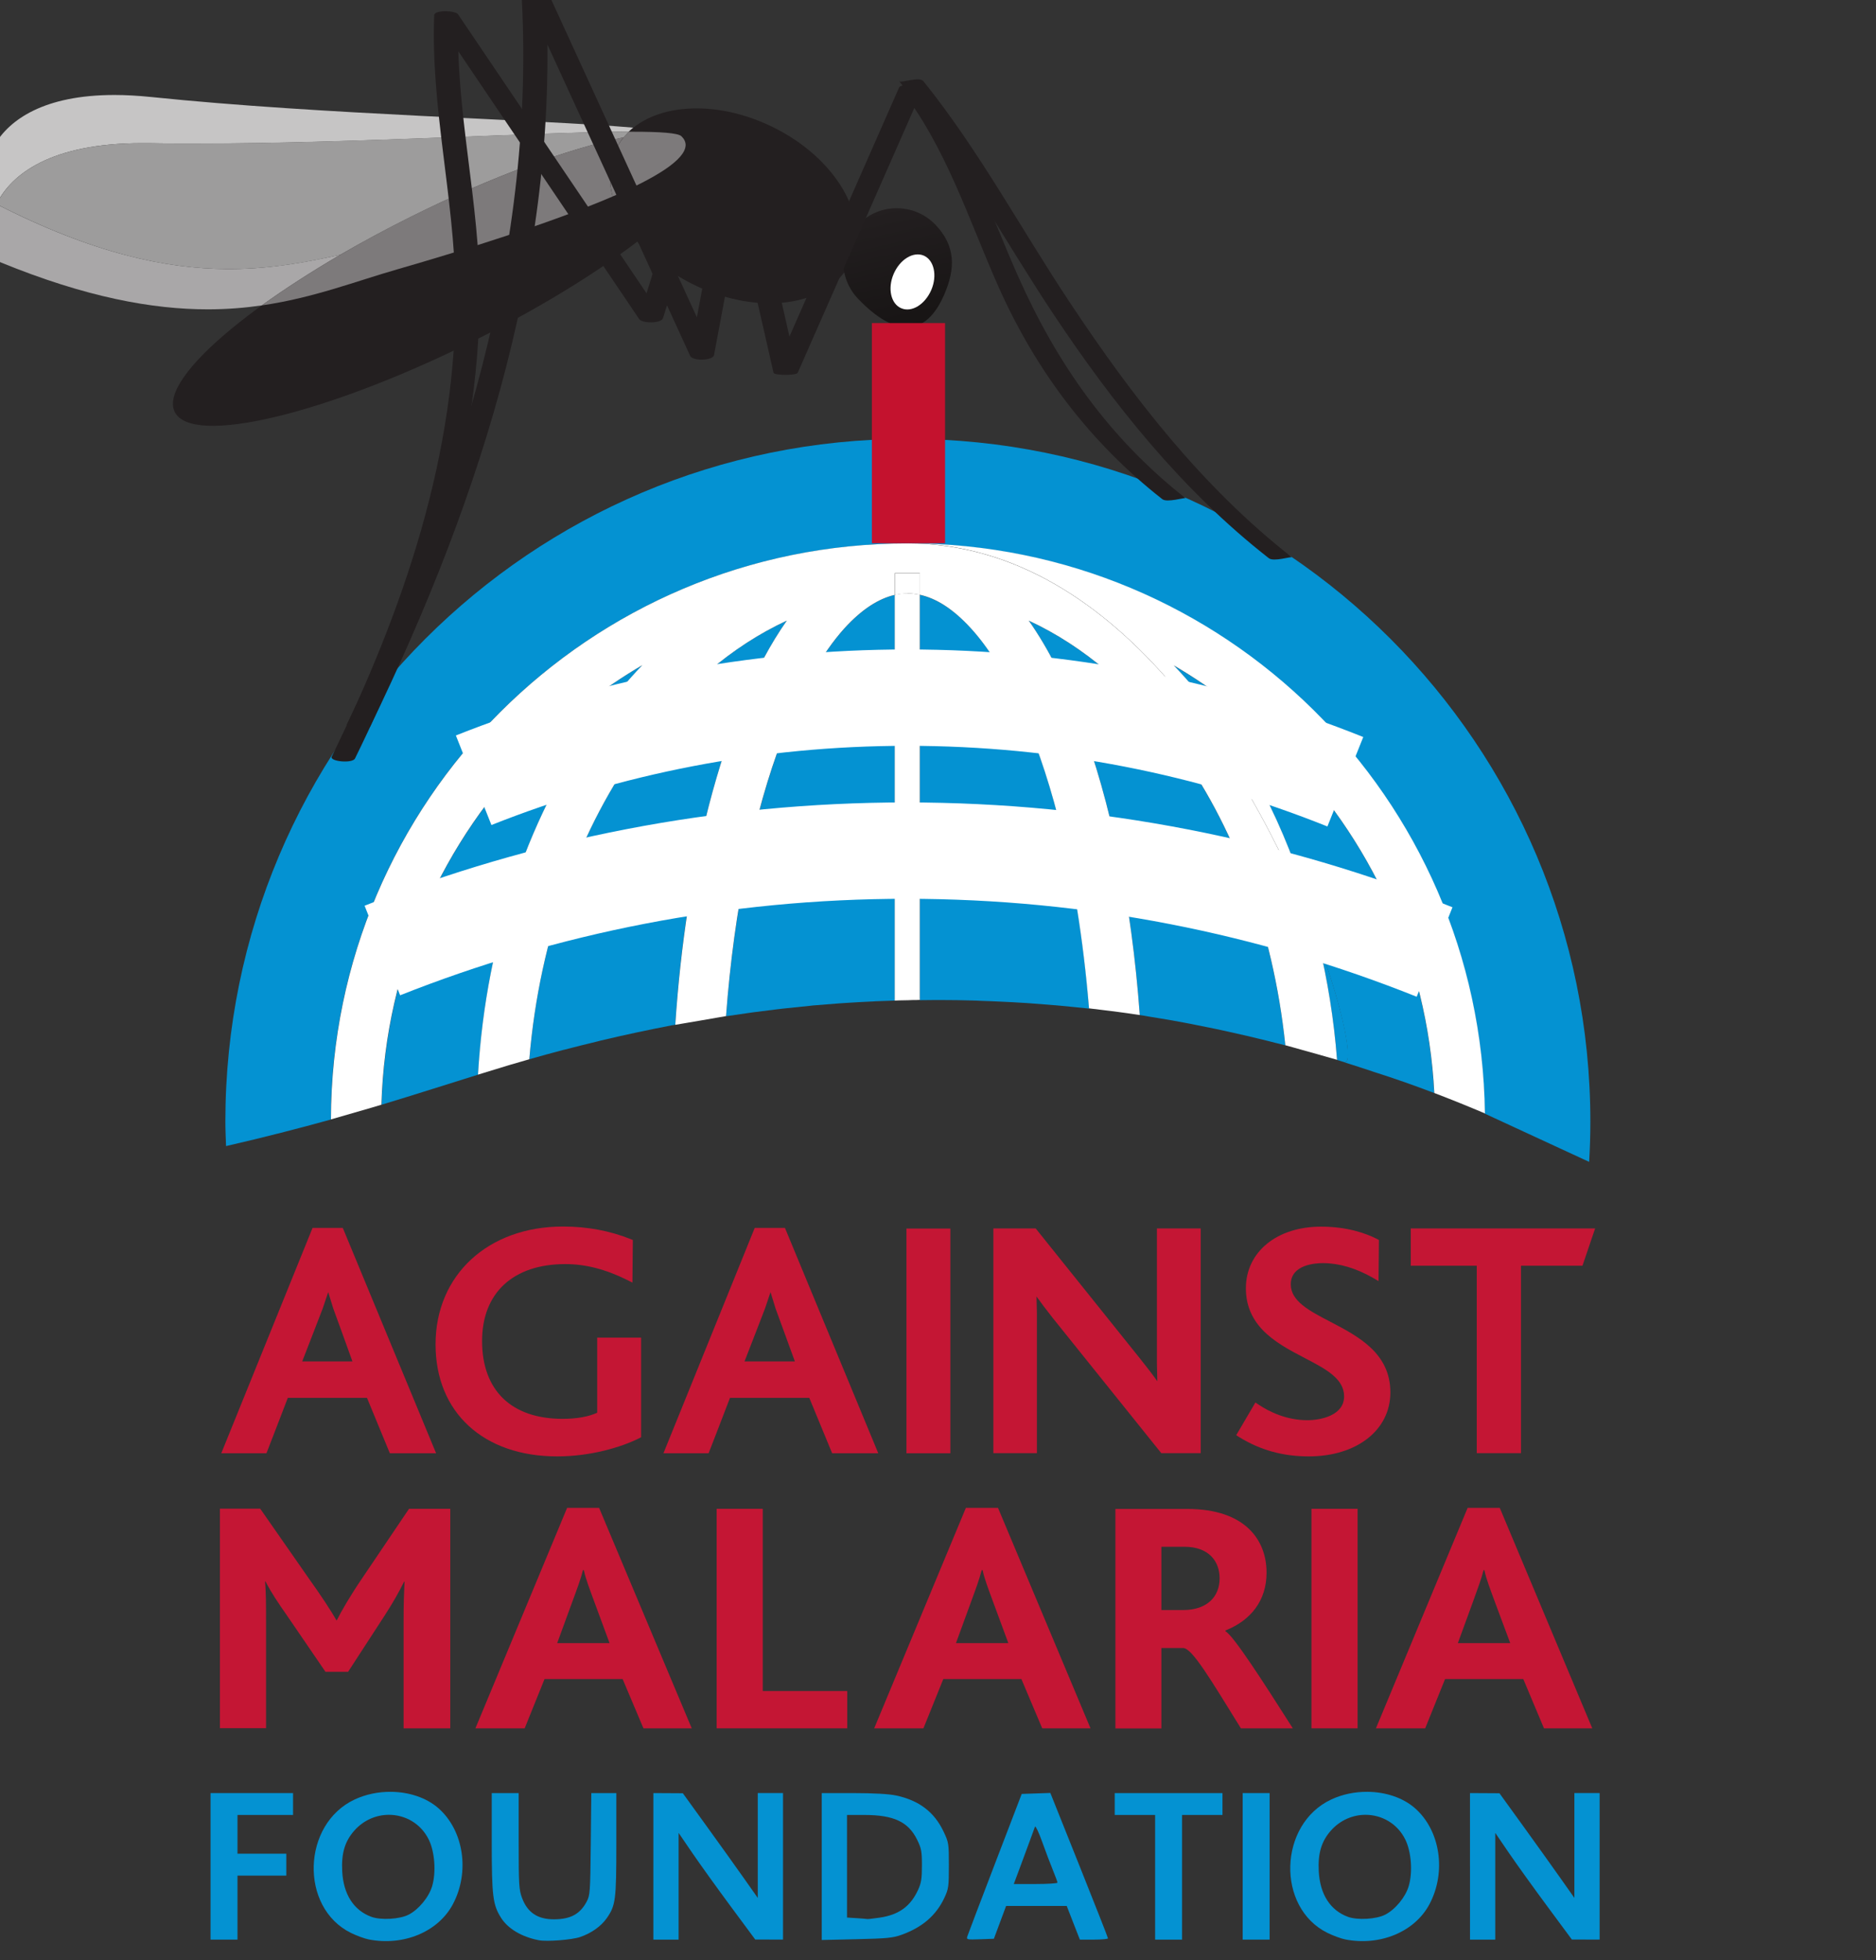 <?xml version="1.0" encoding="utf-8"?>
<!-- Generator: Adobe Illustrator 16.0.0, SVG Export Plug-In . SVG Version: 6.00 Build 0)  -->
<!DOCTYPE svg PUBLIC "-//W3C//DTD SVG 1.1//EN" "http://www.w3.org/Graphics/SVG/1.1/DTD/svg11.dtd">
<svg version="1.1"
	 id="svg4173" xmlns:dc="http://purl.org/dc/elements/1.1/" xmlns:cc="http://creativecommons.org/ns#" xmlns:rdf="http://www.w3.org/1999/02/22-rdf-syntax-ns#" xmlns:svg="http://www.w3.org/2000/svg" xmlns:sodipodi="http://sodipodi.sourceforge.net/DTD/sodipodi-0.dtd" xmlns:inkscape="http://www.inkscape.org/namespaces/inkscape" sodipodi:docname="logo.svg" inkscape:version="0.91 r13725"
	 xmlns="http://www.w3.org/2000/svg" xmlns:xlink="http://www.w3.org/1999/xlink" x="0px" y="0px" width="80px" height="83.555px"
	 viewBox="2.995 3.64 80 83.555" enable-background="new 2.995 3.64 80 83.555" xml:space="preserve">
<rect x="2.995" y="3.64" width="80" height="83.555" fill="#333333" stroke="none"/>
<sodipodi:namedview  guidetolerance="10" objecttolerance="10" gridtolerance="10" fit-margin-left="0" fit-margin-top="0" showgrid="false" inkscape:cy="164.81948" inkscape:cx="189.83753" inkscape:zoom="1" borderopacity="1" bordercolor="#666666" pagecolor="#ffffff" id="namedview4175" inkscape:window-maximized="1" inkscape:window-y="-8" inkscape:window-x="-8" inkscape:window-height="1053" inkscape:window-width="1858" fit-margin-bottom="0" inkscape:current-layer="g4181" inkscape:pageopacity="0" fit-margin-right="0" inkscape:pageshadow="2">
	</sodipodi:namedview>
<g id="g4181" transform="matrix(1.25,0,0,-1.25,1321.49,1324.746)" inkscape:label="legacy-brochure" inkscape:groupmode="layer">
	<g id="g5804" transform="matrix(2.58,0,0,2.58,1498.965,-1466.553)">
		<g id="g5619" transform="matrix(1.799,0,0,1.799,97.661,-606.333)">
			<g id="g4750" transform="translate(-632.954,803.177)">
				<g>
					<defs>
						<polygon id="SVGID_1_" points="28.346,64.84 42.138,64.84 42.138,77.669 28.346,77.669 28.346,64.84 						"/>
					</defs>
					<clipPath id="SVGID_2_">
						<use xlink:href="#SVGID_1_"  overflow="visible"/>
					</clipPath>
					<g id="g4752" clip-path="url(#SVGID_2_)">
						<g id="g4758" transform="translate(67.578,46.905)">
							<path id="path4760" inkscape:connector-curvature="0" fill="#0492D2" d="M-29.028,22.762
								c-0.072,0.024-0.143,0.047-0.213,0.068C-29.171,22.809-29.1,22.786-29.028,22.762"/>
						</g>
						<g id="g4762" transform="translate(73.682,44.353)">
							<path id="path4764" inkscape:connector-curvature="0" fill="#0492D2" d="M-33.545,24.65c0.006,0.098,0.009,0.197,0.009,0.296
								c0,2.771-2.246,5.016-5.016,5.016c-2.771,0-5.017-2.246-5.017-5.016c0-0.06,0.003-0.12,0.005-0.18
								c0.284,0.065,0.538,0.131,0.77,0.195c0.005,2.338,1.9,4.232,4.238,4.232c2.327,0,4.215-1.87,4.243-4.188"/>
						</g>
						<g id="g4766" transform="translate(52.63,59.416)">
							<path id="path4768" inkscape:connector-curvature="0" fill="#0492D2" d="M-17.968,13.505
								c-0.163-0.18-0.322-0.459-0.456-0.812c-0.205-0.537-0.353-1.243-0.413-2.036c0.054,0.008,0.11,0.016,0.165,0.024
								c0.011,0.002,0.023,0.003,0.035,0.005c0.055,0.007,0.111,0.014,0.167,0.021c0.017,0.002,0.034,0.004,0.05,0.006
								c0.067,0.007,0.135,0.014,0.203,0.021l0.017,0.002c0.062,0.005,0.125,0.01,0.188,0.015c0.02,0.001,0.04,0.003,0.06,0.004
								c0.059,0.004,0.118,0.007,0.178,0.01c0.011,0,0.023,0.001,0.035,0.002c0.047,0.002,0.095,0.003,0.143,0.005v2.981
								C-17.713,13.726-17.837,13.649-17.968,13.505"/>
						</g>
						<g id="g4770" transform="translate(56.217,59.415)">
							<path id="path4772" inkscape:connector-curvature="0" fill="#0492D2" d="M-20.622,13.506
								c-0.132,0.145-0.258,0.222-0.377,0.248v-2.978c0.034,0,0.068,0.001,0.102,0.001c0.023,0,0.045,0,0.068,0
								c0.067,0,0.135-0.001,0.203-0.003c0.027,0,0.054-0.002,0.081-0.003c0.049-0.002,0.097-0.003,0.147-0.006
								c0.028-0.001,0.055-0.003,0.082-0.004c0.069-0.004,0.139-0.008,0.209-0.014c0.024-0.002,0.049-0.004,0.074-0.006
								c0.054-0.004,0.108-0.01,0.162-0.015c0.027-0.003,0.053-0.005,0.08-0.008c0.012-0.001,0.024-0.003,0.036-0.004
								c-0.041,0.511-0.119,0.985-0.226,1.399C-20.142,12.744-20.375,13.236-20.622,13.506"/>
						</g>
						<g id="g4774" transform="translate(67.578,46.905)">
							<path id="path4776" inkscape:connector-curvature="0" fill="#0492D2" d="M-29.028,22.762l0.012-0.004L-29.028,22.762z"/>
						</g>
						<g id="g4778" transform="translate(66.031,50.552)">
							<path id="path4780" inkscape:connector-curvature="0" fill="#0492D2" d="M-27.884,20.064
								c0.067-0.277,0.113-0.566,0.137-0.864c0.017-0.005,0.035-0.011,0.052-0.016l0.001,0
								C-27.625,19.162-27.689,19.539-27.884,20.064"/>
						</g>
						<g id="g4782" transform="translate(69.299,46.296)">
							<path id="path4784" inkscape:connector-curvature="0" fill="#0492D2" d="M-30.301,23.213
								c-0.051,0.989-0.472,1.879-1.13,2.536c-0.234,0.234-0.498,0.438-0.786,0.606c0.109-0.113,0.212-0.236,0.308-0.367
								c0.343-0.466,0.604-1.035,0.757-1.669c0.194-0.525,0.258-0.902,0.189-0.88c0.071-0.022,0.142-0.045,0.213-0.069l0.012-0.004
								C-30.593,23.32-30.448,23.269-30.301,23.213"/>
						</g>
						<g id="g4786" transform="translate(45.737,56.967)">
							<path id="path4788" inkscape:connector-curvature="0" fill="#0492D2" d="M-12.867,15.317c0.096,0.131,0.2,0.254,0.309,0.369
								c-0.288-0.168-0.553-0.373-0.787-0.608c-0.675-0.676-1.1-1.598-1.131-2.622c0.259,0.078,0.491,0.153,0.71,0.221
								C-13.707,13.7-13.378,14.623-12.867,15.317"/>
						</g>
						<g id="g4790" transform="translate(47.854,48.224)">
							<path id="path4792" inkscape:connector-curvature="0" fill="#0492D2" d="M-14.434,21.787c0.038,0.586,0.123,1.132,0.247,1.61
								c0.144,0.555,0.334,1.019,0.573,1.359c-0.404-0.187-0.77-0.501-1.074-0.913c-0.442-0.6-0.743-1.407-0.819-2.31
								c0.081,0.023,0.164,0.046,0.248,0.068l0.013,0.003c0.077,0.02,0.156,0.04,0.236,0.059c0.01,0.003,0.02,0.005,0.031,0.008
								c0.168,0.04,0.342,0.077,0.522,0.112C-14.45,21.783-14.442,21.785-14.434,21.787C-14.442,21.785-14.438,21.786-14.434,21.787
								"/>
						</g>
						<g id="g4794" transform="translate(57.844,59.638)">
							<path id="path4796" inkscape:connector-curvature="0" fill="#0492D2" d="M-21.826,13.342
								c0.143-0.204,0.269-0.452,0.378-0.738c0.223-0.586,0.378-1.33,0.438-2.16c0.022-0.003,0.044-0.007,0.065-0.011
								c0.027-0.004,0.053-0.009,0.08-0.013c0.062-0.01,0.124-0.021,0.187-0.033c0.032-0.006,0.064-0.012,0.096-0.019
								c0.056-0.011,0.112-0.022,0.167-0.034c0.04-0.009,0.081-0.018,0.121-0.027c0.049-0.011,0.097-0.022,0.146-0.034
								c0.046-0.011,0.091-0.022,0.137-0.034c0.024-0.006,0.047-0.011,0.071-0.018c-0.09,0.861-0.385,1.63-0.811,2.207
								C-21.055,12.841-21.422,13.154-21.826,13.342"/>
						</g>
						<g id="g4798" transform="translate(42.279,46.815)">
							<path id="path4800" inkscape:connector-curvature="0" fill="#FFFFFF" d="M-10.309,22.829c0.078,0.024,0.154,0.047,0.229,0.07
								C-10.155,22.876-10.231,22.853-10.309,22.829z"/>
						</g>
						<g id="g4802" transform="translate(43.159,47.083)">
							<path id="path4804" inkscape:connector-curvature="0" fill="#FFFFFF" d="M-10.96,22.631c0.048,0.014,0.098,0.029,0.148,0.043
								l0,0C-10.862,22.659-10.911,22.645-10.96,22.631"/>
						</g>
						<g id="g4806" transform="translate(65.694,47.48)">
							<path id="path4808" inkscape:connector-curvature="0" fill="#FFFFFF" d="M-27.634,22.337
								c-0.014,0.004-0.028,0.008-0.042,0.011C-27.662,22.344-27.648,22.341-27.634,22.337 M-30.567,26.067
								c-2.337,0-4.233-1.894-4.238-4.232l0.301,0.087c0.024,0.007,0.047,0.014,0.07,0.021c0.03,1.023,0.456,1.946,1.131,2.622
								c0.235,0.235,0.499,0.439,0.787,0.608c-0.109-0.114-0.212-0.237-0.309-0.369c-0.511-0.695-0.839-1.617-0.899-2.64
								c0.078,0.024,0.154,0.047,0.229,0.07c0.048,0.014,0.098,0.029,0.148,0.043c0.076,0.903,0.377,1.71,0.819,2.31
								c0.304,0.412,0.67,0.726,1.074,0.913c-0.239-0.34-0.429-0.804-0.573-1.359c-0.123-0.478-0.208-1.024-0.247-1.611
								c0.004,0.001,0.008,0.001,0,0c0,0,0.366,0.062,0.373,0.064c0.059,0.792,0.207,1.499,0.413,2.036
								c0.134,0.353,0.293,0.631,0.456,0.812c0.13,0.143,0.254,0.22,0.371,0.247v0.159h0.184v-0.158
								c0.12-0.026,0.245-0.103,0.377-0.248c0.247-0.27,0.479-0.763,0.641-1.392c0.107-0.414,0.184-0.889,0.226-1.399
								c0.123-0.014,0.247-0.03,0.373-0.049c-0.06,0.83-0.215,1.574-0.438,2.16c-0.11,0.286-0.235,0.535-0.378,0.738
								c0.404-0.187,0.771-0.501,1.075-0.913c0.426-0.577,0.721-1.345,0.811-2.207c0.005-0.001,0.372-0.104,0.38-0.107
								c-0.023,0.298-0.07,0.587-0.137,0.864C-27.963,24.262-28.979,26.067-30.567,26.067"/>
						</g>
						<g id="g4810" transform="translate(47.854,48.224)">
							<path id="path4812" inkscape:connector-curvature="0" fill="#FFFFFF" d="M-14.434,21.787L-14.434,21.787
								C-14.426,21.788-14.43,21.787-14.434,21.787"/>
						</g>
						<g id="g4814" transform="translate(54.417,61.824)">
							<path id="path4816" inkscape:connector-curvature="0" fill="#FFFFFF" d="M-19.29,11.724c1.588,0,2.604-1.806,3.021-2.932
								c-0.153,0.633-0.414,1.202-0.757,1.669c-0.096,0.131-0.199,0.253-0.307,0.366c0.287-0.168,0.551-0.372,0.785-0.606
								c0.657-0.657,1.079-1.547,1.13-2.536c0.123-0.047,0.247-0.097,0.372-0.15C-15.075,9.854-16.962,11.724-19.29,11.724"/>
						</g>
						<g id="g4818" transform="translate(47.854,48.224)">
							<path id="path4820-4" inkscape:connector-curvature="0" fill="#FFFFFF" d="M-14.434,21.787L-14.434,21.787
								C-14.438,21.786-14.442,21.785-14.434,21.787"/>
						</g>
						<g id="g4822" transform="translate(54.417,60.408)">
							<path id="path4824" inkscape:connector-curvature="0" fill="#FFFFFF" d="M-19.29,12.772h-0.002
								c-0.03,0-0.061-0.004-0.092-0.011V9.78c0.02,0.001,0.04,0.002,0.06,0.002c0.024,0,0.049,0.001,0.073,0.002
								c0.017,0,0.034,0,0.051,0.001v2.977C-19.23,12.768-19.26,12.772-19.29,12.772"/>
						</g>
						<g id="g4826" transform="translate(54.417,60.408)">
							<path id="path4828" inkscape:connector-curvature="0" fill="#FFFFFF" d="M-19.29,12.772c0.03,0,0.06-0.004,0.091-0.011v0.158
								h-0.184V12.76c0.031,0.007,0.062,0.011,0.092,0.011H-19.29z"/>
						</g>
					</g>
				</g>
			</g>
			<g id="g4830" transform="translate(-632.954,803.177)">
				<g>
					<defs>
						<path id="SVGID_3_" d="M28.412,76.05c0.006-0.003,0.013-0.006,0.019-0.01l0,0c0.108,0.222,0.403,0.448,1.068,0.448l0,0
							c0.016,0,0.032,0,0.049,0l0,0c0.11-0.002,0.222-0.003,0.335-0.003l0,0c0.601,0,1.248,0.022,1.825,0.044l0,0
							c0.558,0.021,1.05,0.042,1.371,0.044l0,0c0.011,0.01,0.022,0.02,0.033,0.029l0,0c-0.705,0.061-2.288,0.095-3.543,0.225l0,0
							c-0.098,0.01-0.188,0.015-0.271,0.015l0,0C28.265,76.842,28.273,76.121,28.412,76.05"/>
					</defs>
					<clipPath id="SVGID_4_">
						<use xlink:href="#SVGID_3_"  overflow="visible"/>
					</clipPath>
					<g id="g4832" clip-path="url(#SVGID_4_)">
						<path id="path4838" inkscape:connector-curvature="0" fill="#C6C5C5" d="M28.346,76.842h4.767V76.04h-4.767V76.842z"/>
					</g>
				</g>
			</g>
			<g id="g4840" transform="translate(-632.954,803.177)">
				<g>
					<defs>
						<polygon id="SVGID_5_" points="28.346,64.84 42.138,64.84 42.138,77.669 28.346,77.669 28.346,64.84 						"/>
					</defs>
					<clipPath id="SVGID_6_">
						<use xlink:href="#SVGID_5_"  overflow="visible"/>
					</clipPath>
					<g id="g4842" clip-path="url(#SVGID_6_)">
						<g id="g4848" transform="translate(48.856,73.071)">
							<path id="path4850" inkscape:connector-curvature="0" fill="#231F20" d="M-15.176,3.402c0.126-0.252-0.654-0.897-1.742-1.438
								c-1.088-0.541-2.072-0.775-2.197-0.522c-0.126,0.253,0.654,0.896,1.742,1.437C-16.285,3.421-15.301,3.655-15.176,3.402"/>
						</g>
						<g id="g4852" transform="translate(52.802,69.759)">
							<path id="path4854" inkscape:connector-curvature="0" fill="#231F20" d="M-18.095,5.853
								c-0.156-0.322-0.668-0.397-1.143-0.168c-0.475,0.229-0.735,0.677-0.579,0.999c0.155,0.322,0.667,0.397,1.142,0.168
								C-18.199,6.623-17.939,6.175-18.095,5.853"/>
						</g>
						<g id="g4856" transform="translate(34.645,68.436)">
							<path id="path4858" inkscape:connector-curvature="0" fill="#A9A7A8" d="M-4.661,6.831c-0.406,0-0.894,0.088-1.522,0.345
								C-6.226,7.194-6.263,7.27-6.266,7.37v0.026c0.002,0.064,0.017,0.135,0.052,0.208c0.71-0.363,1.246-0.474,1.692-0.477h0.036
								c0.298,0.002,0.556,0.052,0.799,0.105C-3.901,7.107-4.096,6.981-4.264,6.86C-4.387,6.842-4.519,6.831-4.661,6.831"/>
						</g>
						<g id="g4860" transform="translate(35.318,69.571)">
							<path id="path4862" inkscape:connector-curvature="0" fill="#9D9C9C" d="M-5.158,5.992h-0.036
								C-5.64,5.994-6.176,6.106-6.886,6.469c0.108,0.223,0.403,0.448,1.068,0.448c0.016,0,0.032,0,0.049,0
								c0.11-0.002,0.222-0.002,0.335-0.002c0.601,0,1.248,0.022,1.825,0.044c0.558,0.021,1.05,0.042,1.371,0.044
								C-2.251,6.989-2.264,6.975-2.276,6.96c-0.409-0.084-0.968-0.287-1.559-0.581c-0.185-0.092-0.361-0.187-0.525-0.282
								C-4.602,6.043-4.86,5.994-5.158,5.992"/>
						</g>
						<g id="g4864" transform="translate(36.172,68.546)">
							<path id="path4866" inkscape:connector-curvature="0" fill="#7D7A7B" d="M-5.791,6.75c0.168,0.121,0.362,0.247,0.577,0.372
								c0.164,0.096,0.34,0.191,0.525,0.283c0.59,0.293,1.15,0.496,1.558,0.581c-0.022-0.027-0.041-0.056-0.056-0.088
								C-3.238,7.791-3.245,7.671-3.213,7.55c-0.448-0.193-1.089-0.393-1.582-0.535C-5.102,6.927-5.411,6.805-5.791,6.75"/>
						</g>
						<g id="g4868" transform="translate(46.083,71.623)">
							<path id="path4870" inkscape:connector-curvature="0" fill="#7D7A7B" d="M-13.124,4.473
								c-0.031,0.121-0.025,0.241,0.026,0.347c0.015,0.032,0.034,0.061,0.056,0.088c0.012,0.015,0.024,0.028,0.038,0.041
								c0.009,0,0.018,0,0.027,0c0.205,0,0.334-0.009,0.359-0.033c0.02-0.019,0.03-0.04,0.031-0.062V4.85
								C-12.59,4.742-12.809,4.609-13.124,4.473"/>
						</g>
					</g>
				</g>
			</g>
			<g id="g4872" transform="translate(-632.954,803.177)">
				<g id="g4874">
					<g id="g4880">
						<g id="g4882">
							<g>
								<defs>
									
										<rect id="SVGID_7_" x="31.412" y="72.353" transform="matrix(-0.208 -0.978 0.978 -0.208 -31.513 125.426)" width="7.238" height="6.241"/>
								</defs>
								<clipPath id="SVGID_8_">
									<use xlink:href="#SVGID_7_"  overflow="visible"/>
								</clipPath>
								<g id="g4884" clip-path="url(#SVGID_8_)">
									
										<linearGradient id="path4898_1_" gradientUnits="userSpaceOnUse" x1="52.093" y1="48.817" x2="52.353" y2="48.817" gradientTransform="matrix(4.107 -19.325 -19.325 -4.107 764.385 1283.191)">
										<stop  offset="0" style="stop-color:#231F20"/>
										<stop  offset="0.338" style="stop-color:#0C0A09"/>
										<stop  offset="1" style="stop-color:#C4122E"/>
									</linearGradient>
									<path id="path4898" inkscape:connector-curvature="0" fill="url(#path4898_1_)" d="M34.773,75.899
										c-0.156-0.151-0.159-0.4-0.007-0.557l0,0c0.141-0.146,0.255-0.202,0.345-0.207l0,0h0.024
										c0.133,0.007,0.213,0.13,0.259,0.234l0,0c0.088,0.199,0.087,0.366-0.064,0.522l0,0c-0.077,0.079-0.18,0.119-0.282,0.119
										l0,0C34.949,76.01,34.85,75.973,34.773,75.899"/>
								</g>
							</g>
						</g>
					</g>
				</g>
			</g>
			<g id="g4900" transform="translate(-632.954,803.177)">
				<g>
					<defs>
						<polygon id="SVGID_9_" points="28.346,64.84 42.138,64.84 42.138,77.669 28.346,77.669 28.346,64.84 						"/>
					</defs>
					<clipPath id="SVGID_10_">
						<use xlink:href="#SVGID_9_"  overflow="visible"/>
					</clipPath>
					<g id="g4902" clip-path="url(#SVGID_10_)">
						<g id="g4908" transform="translate(62.276,63.098)">
							<path id="path4910" inkscape:connector-curvature="0" fill="#231F20" d="M-25.105,10.781
								c-0.559,0.439-0.943,0.984-1.23,1.628c-0.212,0.475-0.37,0.979-0.697,1.392c-0.016,0.02-0.168,0.024-0.178,0
								c-0.308-0.699-0.616-1.398-0.924-2.098h0.178c-0.042,0.183-0.084,0.366-0.125,0.549c-0.006,0.029-0.179,0.005-0.178,0
								c0.042-0.183,0.084-0.366,0.125-0.549c0.004-0.02,0.169-0.021,0.178,0c0.308,0.699,0.616,1.398,0.924,2.098h-0.178
								c0.343-0.433,0.508-0.968,0.73-1.467c0.276-0.618,0.671-1.142,1.204-1.56C-25.24,10.747-25.113,10.788-25.105,10.781"/>
						</g>
					</g>
				</g>
			</g>
			<g id="g4912" transform="translate(-632.954,803.177)">
				<g>
					<defs>
						<polygon id="SVGID_11_" points="28.346,64.84 40.181,64.84 40.181,77.669 28.346,77.669 28.346,64.84 						"/>
					</defs>
					<clipPath id="SVGID_12_">
						<use xlink:href="#SVGID_11_"  overflow="visible"/>
					</clipPath>
					<g id="g4914" clip-path="url(#SVGID_12_)">
						<g id="g4920" transform="translate(65.281,61.428)">
							<path id="path4922" inkscape:connector-curvature="0" fill="#231F20" d="M-27.328,12.017c-0.66,0.516-1.17,1.175-1.63,1.868
								c-0.36,0.541-0.67,1.122-1.079,1.63c-0.03,0.038-0.166-0.016-0.178,0c0.427-0.53,0.754-1.14,1.13-1.706
								c0.445-0.669,0.95-1.301,1.586-1.798C-27.464,11.982-27.337,12.024-27.328,12.017"/>
						</g>
						<g id="g4924" transform="translate(39.233,56.653)">
							<path id="path4926-0" inkscape:connector-curvature="0" fill="#231F20" d="M-8.055,15.55c0.826,1.7,1.407,3.525,1.287,5.433
								c-0.058-0.003-0.117-0.006-0.175-0.009c0.414-0.901,0.827-1.802,1.24-2.703c0.017-0.037,0.167-0.036,0.175,0.008
								c0.032,0.169,0.063,0.338,0.095,0.508c0.007,0.037-0.169,0.051-0.178,0c-0.031-0.169-0.063-0.338-0.095-0.508
								c0.058,0.003,0.117,0.006,0.175,0.008c-0.413,0.901-0.827,1.802-1.24,2.704c-0.016,0.035-0.178,0.034-0.175-0.008
								c0.12-1.902-0.457-3.72-1.28-5.416C-8.248,15.524-8.075,15.508-8.055,15.55"/>
						</g>
					</g>
				</g>
			</g>
			<g id="g4936" transform="translate(-594.153,858.924)">
				<path id="path4938" inkscape:connector-curvature="0" fill="#231F20" d="M-7.735,16.22c0.521,1.062,0.908,2.191,0.916,3.384
					c0.005,0.696-0.183,1.382-0.156,2.077c-0.058-0.002-0.117-0.005-0.175-0.007c0.501-0.742,1.003-1.484,1.504-2.226
					c0.022-0.032,0.162-0.034,0.175,0.008c0.041,0.13,0.081,0.261,0.122,0.391c0.008,0.025-0.163,0.048-0.178,0
					c-0.041-0.131-0.081-0.261-0.122-0.391c0.058,0.002,0.117,0.005,0.175,0.007c-0.502,0.742-1.003,1.484-1.504,2.225
					c-0.019,0.028-0.174,0.034-0.175-0.007c-0.026-0.672,0.147-1.34,0.156-2.013c0.017-1.205-0.385-2.364-0.909-3.434
					C-7.925,16.198-7.754,16.181-7.735,16.22"/>
			</g>
			<g id="g4940" transform="translate(-577.866,872.158)">
				<path id="path4942" inkscape:connector-curvature="0" fill="#FFFFFF" d="M-19.786,6.429c-0.046-0.107-0.144-0.168-0.221-0.135
					c-0.076,0.032-0.102,0.145-0.056,0.252c0.046,0.107,0.144,0.167,0.221,0.135C-19.766,6.648-19.741,6.535-19.786,6.429"/>
			</g>
			<g id="g4944" transform="translate(-590.796,858.308)">
				<path id="path4946" inkscape:connector-curvature="0" fill="none" stroke="#FFFFFF" stroke-width="0.708" d="M-10.22,16.676
					c0.987,0.392,2.063,0.607,3.188,0.607c1.139,0,2.224-0.219,3.219-0.618 M-10.891,15.425c1.192,0.473,2.492,0.734,3.851,0.734
					c1.372,0,2.683-0.265,3.883-0.745"/>
			</g>
			<g id="g4948" transform="translate(-578.512,871.224)">
				<path id="path4950" inkscape:connector-curvature="0" fill="none" stroke="#C4122E" stroke-width="0.538" d="M-19.308,7.119
					l0-1.618"/>
			</g>
			<g id="g4952" transform="translate(-592.776,831.524)">
				<path id="path4954" inkscape:connector-curvature="0" fill="#C41634" d="M-8.755,36.494v0.79c0,0.136,0.003,0.195,0.007,0.288
					h-0.003c-0.043-0.086-0.083-0.156-0.143-0.249l-0.269-0.414h-0.166L-9.61,37.32c-0.07,0.1-0.117,0.17-0.16,0.253h-0.003
					c0.007-0.093,0.007-0.159,0.007-0.292v-0.786h-0.339v1.613h0.296l0.361-0.518c0.079-0.11,0.162-0.235,0.199-0.302h0.003
					c0.033,0.066,0.1,0.182,0.186,0.308l0.345,0.511h0.303v-1.613H-8.755z"/>
			</g>
			<g id="g4956" transform="translate(-587.391,835.108)">
				<path id="path4958" inkscape:connector-curvature="0" fill="#C41634" d="M-12.739,33.842c-0.033,0.09-0.063,0.167-0.076,0.23
					h-0.007c-0.016-0.067-0.043-0.137-0.076-0.227l-0.113-0.309h0.385L-12.739,33.842z M-12.377,32.91l-0.153,0.362h-0.574
					l-0.146-0.362h-0.362l0.674,1.62h0.235l0.681-1.62H-12.377z"/>
			</g>
			<g id="g4960" transform="translate(-583.932,831.524)">
				<path id="path4962" inkscape:connector-curvature="0" fill="#C41634" d="M-15.298,36.494v1.613h0.339v-1.339h0.621v-0.274
					H-15.298z"/>
			</g>
			<g id="g4964" transform="translate(-576.121,835.108)">
				<path id="path4966" inkscape:connector-curvature="0" fill="#C41634" d="M-21.078,33.842c-0.033,0.09-0.063,0.167-0.076,0.23
					h-0.007c-0.017-0.067-0.043-0.137-0.076-0.227l-0.113-0.309h0.385L-21.078,33.842z M-20.716,32.91l-0.153,0.362h-0.574
					l-0.146-0.362h-0.362l0.674,1.62h0.236l0.68-1.62H-20.716z"/>
			</g>
			<g id="g4968" transform="translate(-571.361,836.652)">
				<path id="path4970" inkscape:connector-curvature="0" fill="#C41634" d="M-24.6,32.699v-0.464h0.159
					c0.179,0,0.269,0.1,0.269,0.233c0,0.126-0.08,0.232-0.259,0.232H-24.6z M-24.015,31.365c-0.222,0.358-0.359,0.591-0.425,0.591
					H-24.6v-0.591h-0.338v1.613h0.527c0.432,0,0.584-0.233,0.584-0.468c0-0.206-0.116-0.351-0.302-0.425v-0.006
					c0.06-0.034,0.269-0.358,0.495-0.713H-24.015z"/>
			</g>
			<path id="path4972" inkscape:connector-curvature="0" fill="#C41634" d="M-594.858,869.631h0.339v-1.613h-0.339V869.631z"/>
			<g id="g4974" transform="translate(-561.942,835.108)">
				<path id="path4976" inkscape:connector-curvature="0" fill="#C41634" d="M-31.569,33.842c-0.033,0.09-0.063,0.167-0.076,0.23
					h-0.006c-0.017-0.067-0.044-0.137-0.076-0.227l-0.113-0.309h0.385L-31.569,33.842z M-31.207,32.91l-0.152,0.362h-0.575
					l-0.146-0.362h-0.362l0.674,1.62h0.236l0.68-1.62H-31.207z"/>
			</g>
			<g id="g4978" transform="translate(-594.908,843.85)">
				<path id="path4980" inkscape:connector-curvature="0" fill="#C41634" d="M-7.177,27.373c0.017-0.057,0.037-0.12,0.037-0.12l0,0
					c0,0,0.119-0.326,0.141-0.389h-0.369c0.025,0.063,0.151,0.39,0.151,0.39S-7.196,27.318-7.177,27.373 M-7.292,27.845
					l-0.671-1.656h0.332c0,0,0.145,0.374,0.157,0.407h0.582c0.013-0.032,0.168-0.407,0.168-0.407h0.34l-0.686,1.656H-7.292z"/>
			</g>
			<g id="g4982" transform="translate(-591.873,842.372)">
				<path id="path4984" inkscape:connector-curvature="0" fill="#C41634" d="M-9.423,28.467c0-0.5,0.352-0.823,0.894-0.823
					c0.248,0,0.474,0.069,0.602,0.133l0.015,0.008v0.732h-0.323v-0.552c-0.062-0.029-0.15-0.045-0.254-0.045
					c-0.376,0-0.592,0.208-0.592,0.572c0,0.354,0.229,0.565,0.612,0.565c0.148,0,0.296-0.038,0.453-0.116l0.04-0.02l0.003,0.313
					l-0.017,0.007c-0.153,0.061-0.319,0.092-0.496,0.092C-9.037,29.333-9.423,28.977-9.423,28.467"/>
			</g>
			<g id="g4986" transform="translate(-582.408,843.85)">
				<path id="path4988" inkscape:connector-curvature="0" fill="#C41634" d="M-16.426,27.373c0.018-0.057,0.037-0.12,0.037-0.12v0
					c0,0,0.119-0.326,0.142-0.389h-0.37c0.025,0.063,0.151,0.39,0.151,0.39S-16.445,27.318-16.426,27.373 M-16.542,27.845
					l-0.671-1.656h0.332c0,0,0.145,0.374,0.157,0.407h0.583c0.013-0.032,0.168-0.407,0.168-0.407h0.339l-0.686,1.656H-16.542z"/>
			</g>
			<path id="path4990" inkscape:connector-curvature="0" fill="#C41634" d="M-597.835,870.039h0.323v1.651h-0.323V870.039z"/>
			<g id="g4992" transform="translate(-571.49,845.646)">
				<path id="path4994" inkscape:connector-curvature="0" fill="#C41634" d="M-24.504,26.045v-0.989c0,0,0.002-0.07,0.003-0.134
					c-0.032,0.046-0.072,0.098-0.128,0.168l-0.766,0.955h-0.311v-1.651h0.32v1.03c0,0-0.002,0.061-0.003,0.121
					c0.032-0.045,0.069-0.094,0.121-0.16l0.796-0.991h0.29v1.651H-24.504z"/>
			</g>
			<g id="g4996" transform="translate(-568.974,843.954)">
				<path id="path4998" inkscape:connector-curvature="0" fill="#C41634" d="M-26.366,27.297c0-0.118,0.04-0.218,0.122-0.305
					c0.085-0.089,0.199-0.149,0.31-0.207c0.156-0.081,0.29-0.152,0.29-0.282c0-0.139-0.169-0.175-0.27-0.175
					c-0.154,0-0.28,0.062-0.358,0.114l-0.024,0.016l-0.141-0.24l0.023-0.015c0.156-0.096,0.323-0.141,0.51-0.141
					c0.353,0,0.6,0.193,0.6,0.47c0,0.288-0.234,0.411-0.441,0.519c-0.156,0.081-0.291,0.152-0.291,0.275
					c0,0.145,0.18,0.156,0.236,0.156c0.119,0,0.243-0.037,0.368-0.108l0.041-0.024l0.003,0.302l-0.015,0.008
					c-0.081,0.041-0.219,0.09-0.409,0.09C-26.138,27.751-26.366,27.564-26.366,27.297"/>
			</g>
			<g id="g5000" transform="translate(-564.317,845.646)">
				<path id="path5002" inkscape:connector-curvature="0" fill="#C41634" d="M-29.811,26.045v-0.274h0.485v-1.377h0.325v1.377h0.452
					l0.093,0.274H-29.811z"/>
			</g>
		</g>
		<g id="g5792" transform="matrix(0.107,0,0,0.107,-880.11,801.921)">
			<path id="path5776" inkscape:connector-curvature="0" fill="#0492D2" d="M-843.76,1415.757v9.051l1.822-0.01l1.82-0.011
				l3.018-4.174c1.657-2.297,3.739-5.205,4.628-6.467l1.613-2.29v6.477v6.476h1.561h1.56v-9.051v-9.051l-1.715,0.006l-1.718,0.004
				l-3.016,4.075c-1.66,2.241-3.79,5.205-4.735,6.585l-1.715,2.511v-6.591v-6.591h-1.561h-1.561V1415.757L-843.76,1415.757z"/>
			<path id="path5774" inkscape:connector-curvature="0" fill="#0492D2" d="M-977.128,1424.964
				c-1.524,0.011-3.075-0.299-4.465-0.949c-6.524-3.054-6.81-13.354-0.455-16.482c0.698-0.343,1.691-0.707,2.205-0.807
				c4.303-0.84,8.575,0.946,10.387,4.346c2.122,3.98,1.35,9.113-1.782,11.864C-972.737,1424.253-974.902,1424.951-977.128,1424.964z
				 M-977.349,1422.123c1.993-0.003,3.939-1.064,4.921-3.071c0.735-1.503,0.918-4.003,0.419-5.725
				c-0.397-1.36-1.663-2.9-2.915-3.541c-1.109-0.568-3.432-0.701-4.612-0.263c-2.18,0.806-3.445,2.785-3.594,5.622
				c-0.116,2.215,0.322,3.69,1.49,5.018C-980.471,1421.489-978.896,1422.125-977.349,1422.123z"/>
			<path id="path5770" inkscape:connector-curvature="0" fill="#0492D2" d="M-958.825,1406.628c-2.127,0.412-3.82,1.418-4.681,2.781
				c-1.011,1.603-1.144,2.69-1.144,9.304v6.095h1.663h1.664v-5.922c0-5.424,0.035-6.016,0.419-7.041
				c0.678-1.813,1.949-2.65,3.997-2.632c2.003,0.014,3.166,0.65,3.982,2.174c0.424,0.79,0.449,1.157,0.513,7.127l0.065,6.293h1.548
				h1.545v-6.314c0-6.871-0.088-7.558-1.171-9.122c-0.701-1.011-1.912-1.871-3.302-2.346
				C-954.761,1406.675-957.831,1406.436-958.825,1406.628z"/>
			<path id="path5768" inkscape:connector-curvature="0" fill="#0492D2" d="M-999.4,1415.757v9.051h5.099h5.096v-1.351v-1.353
				h-3.433h-3.432v-2.394v-2.392h3.016h3.017v-1.353v-1.353h-3.017h-3.016v-3.953v-3.953h-1.664h-1.666V1415.757L-999.4,1415.757z"
				/>
			<path id="path5766" inkscape:connector-curvature="0" fill="#0492D2" d="M-944.676,1415.757v9.051l1.82-0.01l1.822-0.011
				l3.017-4.174c1.659-2.297,3.742-5.205,4.629-6.467l1.613-2.29v6.477v6.476h1.561h1.559v-9.051v-9.051l-1.717,0.006l-1.717,0.004
				l-3.017,4.075c-1.659,2.241-3.789,5.205-4.734,6.585l-1.717,2.511v-6.591v-6.591h-1.561h-1.559V1415.757L-944.676,1415.757z"/>
			<path id="path5764" inkscape:connector-curvature="0" fill="#0492D2" d="M-923.869,1424.808v-9.075v-9.075l4.317,0.099
				c3.737,0.085,4.483,0.159,5.55,0.544c2.579,0.936,4.269,2.395,5.289,4.571c0.514,1.095,0.554,1.382,0.554,3.99
				c0,2.719-0.021,2.851-0.657,4.193c-1.144,2.416-3.038,3.854-5.87,4.455c-0.899,0.19-2.737,0.293-5.28,0.296L-923.869,1424.808z
				 M-920.749,1422.104h2.149c3.627,0,5.432-0.846,6.517-3.055c0.527-1.075,0.595-1.435,0.595-3.187
				c0-1.625-0.086-2.164-0.479-3.018c-0.94-2.042-2.39-3.085-4.766-3.428c-0.778-0.112-1.46-0.19-1.518-0.169
				c-0.057,0.018-0.642,0.068-1.3,0.109l-1.197,0.075v6.336V1422.104z"/>
			<path id="path5760" inkscape:connector-curvature="0" fill="#0492D2" d="M-895.62,1424.824l-1.768-0.06l-1.769-0.061
				l-3.289-8.575c-1.809-4.717-3.35-8.771-3.425-9.009c-0.133-0.415-0.076-0.429,1.568-0.371l1.707,0.062l0.755,2.026l0.756,2.028
				l3.746,0.001l3.744,0.001l0.812-2.082l0.812-2.079h1.738c0.955,0,1.737,0.071,1.738,0.156c0,0.085-1.603,4.161-3.562,9.059
				L-895.62,1424.824L-895.62,1424.824z M-897.506,1420.669c0.099,0.045,0.473-0.754,0.882-1.895
				c0.431-1.201,1.03-2.786,1.334-3.521c0.303-0.736,0.551-1.414,0.551-1.508c0-0.094-1.215-0.171-2.7-0.171h-2.698l0.642,1.715
				c0.354,0.945,0.916,2.466,1.251,3.382c0.333,0.915,0.66,1.805,0.722,1.976C-897.519,1420.658-897.512,1420.665-897.506,1420.669z
				"/>
			<path id="path5756" inkscape:connector-curvature="0" fill="#0492D2" d="M-882.671,1414.403v7.701h-2.497h-2.496v1.353v1.351
				h6.657h6.66v-1.351v-1.353h-2.497h-2.497v-7.701v-7.697h-1.666h-1.664V1414.403z"/>
			<path id="path5752" inkscape:connector-curvature="0" fill="#0492D2" d="M-871.851,1415.757v9.051h1.664h1.664v-9.051v-9.051
				h-1.664h-1.664V1415.757z"/>
			<path id="path5786" inkscape:connector-curvature="0" fill="#0492D2" d="M-856.443,1424.964
				c-1.526,0.011-3.078-0.299-4.465-0.949c-6.527-3.054-6.81-13.354-0.458-16.482c0.7-0.343,1.693-0.707,2.207-0.807
				c4.302-0.84,8.574,0.946,10.387,4.346c2.119,3.98,1.348,9.113-1.782,11.864C-852.054,1424.253-854.219,1424.951-856.443,1424.964
				z M-856.664,1422.123c1.989-0.003,3.938-1.064,4.918-3.071c0.737-1.503,0.921-4.003,0.419-5.725
				c-0.395-1.36-1.661-2.9-2.915-3.541c-1.108-0.568-3.431-0.701-4.612-0.263c-2.178,0.806-3.445,2.785-3.595,5.622
				c-0.115,2.215,0.324,3.69,1.491,5.018C-859.787,1421.489-858.212,1422.125-856.664,1422.123L-856.664,1422.123z"/>
		</g>
	</g>
</g>
</svg>
